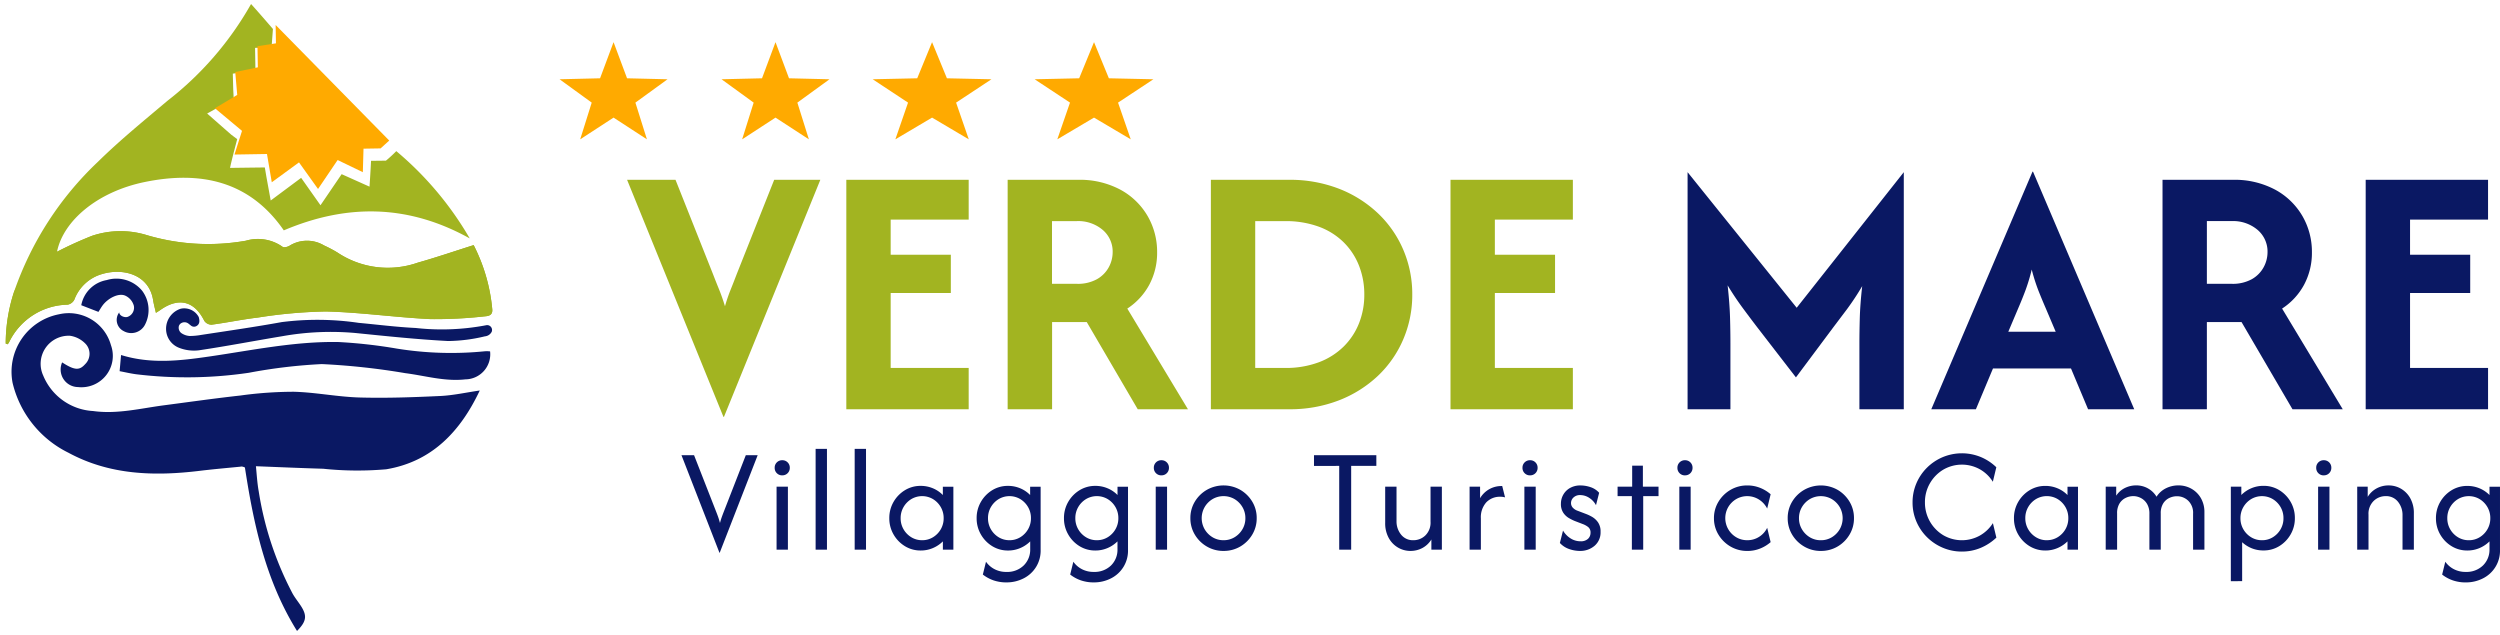 <svg xmlns="http://www.w3.org/2000/svg" width="1275.069" height="323.895" viewBox="0 0 1275.069 323.895">
  <g id="logo-oriz" transform="translate(0 0)">
    <g id="Raggruppa_631" data-name="Raggruppa 631" transform="translate(0 4.224) rotate(-0.974)">
      <path id="Tracciato_641" data-name="Tracciato 641" d="M0,171.045a84.808,84.808,0,0,1,4.78-26.537A165.455,165.455,0,0,1,48.624,79.115C59.979,68.322,72.375,58.6,84.528,48.674A164.969,164.969,0,0,0,128.07,0C132,4.482,139.006,12.924,139.006,12.924l-.787,8.475-5.011.991h-3.48V33.9l-11.564,1.454c0,2.671.072,8.166.072,8.166l.16,4.582s-10.463,5.705-13.673,7.363c4.328,3.954,12.17,11.057,12.17,11.057l2.941,2.258s-3.051,10.622-3.9,14.62c4.554,0,17.732.066,17.732.066l.7,4.642,2.015,12.263L152.1,89.082l9.631,14.141,11.052-15.667,14.1,6.608c.3-3.3.71-8.844.71-8.844l.3-4.312,7.6.044a66.857,66.857,0,0,0,5.358-4.774,167.739,167.739,0,0,1,36.7,45.155c-31.388-18.172-62.727-18.662-94.749-5.716C125.675,89.98,100.569,84.572,72.375,89.837c-24.428,4.571-41.978,19.191-45.409,34.8a195.164,195.164,0,0,1,17.974-7.814,45.628,45.628,0,0,1,28.007.127,110.135,110.135,0,0,0,50.414,3.706,21.768,21.768,0,0,1,18.673,3.425c.606.518,2.478.11,3.447-.435a16.916,16.916,0,0,1,17.7.083,68.694,68.694,0,0,1,6.608,3.618,46.258,46.258,0,0,0,41.064,5.975c9.521-2.511,18.9-5.556,28.635-8.453a89.58,89.58,0,0,1,8.937,32.947c.2,2.9-1.894,3.342-3.59,3.442a229.028,229.028,0,0,1-27.875.975c-17.82-1.167-35.546-4.053-53.366-4.807a247.168,247.168,0,0,0-34.769,2.511c-7.913.793-15.749,2.318-23.679,3.238a4.52,4.52,0,0,1-3.657-2c-4.857-10.187-12.781-12.407-22.236-6.013-.7.474-1.426.9-2.39,1.5-.5-2.429-1.035-4.494-1.333-6.608-1.872-13.15-15.287-16.768-26.151-13.552a21.383,21.383,0,0,0-14,12.71,4.851,4.851,0,0,1-3.442,2.511,33.833,33.833,0,0,0-30.182,18.6,12.238,12.238,0,0,1-.732,1.068Z" transform="translate(0 0)" fill="#a2b421"/>
      <path id="Tracciato_642" data-name="Tracciato 642" d="M25.9,25.058c6.179,4.141,8.706,4.361,11.641,1.178a7.406,7.406,0,0,0,.149-10.782,13.679,13.679,0,0,0-7.572-3.915A14.318,14.318,0,0,0,16.153,31.644,29.235,29.235,0,0,0,41.258,50.124c12.247,1.916,24.114-.931,36.113-2.3,13.034-1.481,26.063-3.111,39.1-4.328a201.406,201.406,0,0,1,27.385-1.454c11.157.49,22.231,2.985,33.387,3.491,13.7.622,27.457.341,41.174-.061,6.559-.193,13.084-1.553,20.2-2.461C228.366,63.836,213.5,78.881,190.271,82.372a168.224,168.224,0,0,1-32.165-.82c-11.961-.551-23.91-1.294-36.482-1.988-.551,5.22-2.5-.551-5.76.22-6.812.551-13.833,1.041-20.821,1.768-23.183,2.412-45.921,1.36-66.764-10.4A53.531,53.531,0,0,1,.442,35.008,29.869,29.869,0,0,1,24.727.492,22.286,22.286,0,0,1,50.945,16.715,16.008,16.008,0,0,1,33.736,37.773,8.96,8.96,0,0,1,25.9,25.058Z" transform="translate(2.719 156.064)" fill="#0a1863"/>
      <path id="Tracciato_643" data-name="Tracciato 643" d="M.876,4.833c15.1,4.956,30.017,3.442,44.836,1.542C67.661,3.561,89.5-.657,111.721.086A254.623,254.623,0,0,1,141.5,3.941a173.314,173.314,0,0,0,45.012,2.131,16.836,16.836,0,0,1,2.583.11A12.792,12.792,0,0,1,176.282,20.23c-10.5,1.024-20.458-2.2-30.64-3.684A355.013,355.013,0,0,0,103.18,11.2,270.373,270.373,0,0,0,65.866,15a215.434,215.434,0,0,1-57.479-.226c-2.753-.418-5.452-1.1-8.387-1.718Z" transform="translate(57.854 173.034)" fill="#0a1863"/>
      <path id="Tracciato_644" data-name="Tracciato 644" d="M163.143,11.25a2.489,2.489,0,0,1,2.9,3.348,4.267,4.267,0,0,1-3.513,2.28,83.994,83.994,0,0,1-18.794,2.076c-15.722-1.1-31.388-3.018-47.05-4.879a140.9,140.9,0,0,0-37.523.986c-14.125,2.1-28.205,4.56-42.358,6.432A20.729,20.729,0,0,1,6.421,20.055,10.33,10.33,0,0,1,0,10.474,10.733,10.733,0,0,1,7.616.17a8.392,8.392,0,0,1,9.152,4.405c.639,2.373.215,3.766-1.261,4.582a2.489,2.489,0,0,1-2.753-.275L11.487,7.836A3.3,3.3,0,0,0,7.4,7.769a2.889,2.889,0,0,0-.81,1.1,3.464,3.464,0,0,0,1.1,3.673,8.441,8.441,0,0,0,4.284,1.6A34.227,34.227,0,0,0,17.9,13.69c13.712-1.85,27.445-3.591,41.091-5.826A143.795,143.795,0,0,1,98.273,8.91c9.67,1.057,19.318,2.472,29.015,3.106A120.6,120.6,0,0,0,163.143,11.25Z" transform="translate(81.907 154.618)" fill="#0a1863"/>
      <path id="Tracciato_645" data-name="Tracciato 645" d="M19.3,17.235c0,1.685,2.6,2.858,4.229,2.362A4.956,4.956,0,0,0,26.8,13.942a8,8,0,0,0-4.218-5.154c-3.392-1.652-8.965,1.156-11.729,4.785-.8,1.046-1.459,2.2-2.148,3.232L0,13.253A16.008,16.008,0,0,1,13.216.648,17.027,17.027,0,0,1,31.168,6.4a16.333,16.333,0,0,1,1.167,17.324,7.88,7.88,0,0,1-11.014,3.045A6.349,6.349,0,0,1,19.3,17.235Z" transform="translate(38.867 138.876)" fill="#0a1863"/>
      <path id="Tracciato_647" data-name="Tracciato 647" d="M0,56.315A84.807,84.807,0,0,1,4.78,29.778,46.607,46.607,0,0,1,26.972,9.953,195.069,195.069,0,0,1,44.946,2.139a45.626,45.626,0,0,1,28.007.127,110.134,110.134,0,0,0,50.414,3.706A21.768,21.768,0,0,1,142.041,9.4c.606.518,2.478.11,3.447-.435a16.916,16.916,0,0,1,17.7.083,68.666,68.666,0,0,1,6.608,3.618,46.257,46.257,0,0,0,41.064,5.975c9.521-2.511,18.9-5.556,28.635-8.453a89.577,89.577,0,0,1,8.938,32.947c.2,2.9-1.894,3.343-3.59,3.442a229.092,229.092,0,0,1-27.875.975c-17.82-1.167-35.546-4.053-53.366-4.807a247.182,247.182,0,0,0-34.769,2.511c-7.913.793-15.749,2.318-23.679,3.238a4.521,4.521,0,0,1-3.657-2C96.643,36.3,88.719,34.079,79.264,40.472c-.7.474-1.426.9-2.39,1.5-.5-2.429-1.035-4.494-1.333-6.608C73.669,22.212,60.255,18.594,49.39,21.81a21.383,21.383,0,0,0-14,12.71A4.851,4.851,0,0,1,31.95,37.03a33.833,33.833,0,0,0-30.182,18.6A12.227,12.227,0,0,1,1.035,56.7Z" transform="translate(0 114.713)" fill="#a2b421"/>
      <path id="Tracciato_648" data-name="Tracciato 648" d="M6.954,0C6.4,5.22,5.644,9.83,5.506,14.466a166.97,166.97,0,0,0,6.057,54.423c.765,2.528,2.037,4.9,2.963,7.385,1.993,5.38,1.03,8.089-4.675,11.834C-.48,59.638-.551,30.425,1.194.22-5.623.793,19.526.694,6.954,0Z" transform="translate(119.59 235.501) rotate(-11)" fill="#0a1863"/>
    </g>
    <path id="Tracciato_673" data-name="Tracciato 673" d="M31.686,0V9.361l-9.444,1.305V21.432l-11.564,2.2.814,11.685L0,41.928,13.619,53.7,9.577,65.712H26.152l2.2,14.466,14.053-9.912,9.477,13.728L62.127,69.4l12.748,6.426.55-11.988h8.717l4.466-3.921Z" transform="translate(108.902 13.284) rotate(-0.974)" fill="#fa0"/>
    <g id="Raggruppa_632" data-name="Raggruppa 632" transform="translate(285.398 21.498)">
      <g id="Raggruppa_577" data-name="Raggruppa 577" transform="translate(0 0)">
        <path id="Tracciato_675" data-name="Tracciato 675" d="M-37.6,99.682-86.747-21.235h24.7L-42.93,26.872q1.558,4.031,3.122,7.864t2.99,8.519a83.244,83.244,0,0,1,2.8-8.26q1.5-3.706,3.183-8.128L-11.723-21.24H11.813L-37.341,99.682Zm62.667-3.9V-21.235H87.475V-.954H47.689V16.987H78.372v19.5H47.689V74.72H87.475V95.783Zm82.282,0V-21.235h35.794a43.856,43.856,0,0,1,21.779,5.072A35.678,35.678,0,0,1,178.771-2.7a36.345,36.345,0,0,1,4.813,18.4,34.439,34.439,0,0,1-3.965,16.52,33.36,33.36,0,0,1-11.245,12.219l30.937,51.35H173.7l-26-44.467H130.015V95.783Zm22.622-63.972h12.61a20.083,20.083,0,0,0,10.4-2.406,15.54,15.54,0,0,0,5.98-6.112,16.146,16.146,0,0,0,1.949-7.6,14.527,14.527,0,0,0-5.072-11.377,19.274,19.274,0,0,0-13.26-4.488h-12.61ZM211,95.783V-21.235h39.786a68.918,68.918,0,0,1,25.551,4.549,60.959,60.959,0,0,1,19.9,12.55A55.767,55.767,0,0,1,309.165,14.52a57.347,57.347,0,0,1,4.549,22.754,57.347,57.347,0,0,1-4.549,22.754A55.767,55.767,0,0,1,296.23,78.712a60.959,60.959,0,0,1-19.9,12.522,68.917,68.917,0,0,1-25.551,4.549ZM233.618,74.72H248.7A47.969,47.969,0,0,0,266.125,71.8a36.124,36.124,0,0,0,12.665-8.062,34.593,34.593,0,0,0,7.8-11.895,39.346,39.346,0,0,0,2.665-14.56,39.858,39.858,0,0,0-2.665-14.626,34.45,34.45,0,0,0-7.8-11.961,35.392,35.392,0,0,0-12.665-8A48.949,48.949,0,0,0,248.7-.161H233.618Zm99.6,21.063V-21.235h62.408V-.954H355.84V16.987h30.7v19.5h-30.7V74.72h39.786V95.783Z" transform="translate(121.181 91.446)" fill="#a2b421"/>
        <g id="Raggruppa_571" data-name="Raggruppa 571" transform="translate(0 0)">
          <path id="Poligono_6" data-name="Poligono 6" d="M27.534,0l6.883,18.431,20.65.5L38.674,30.838l5.876,18.723L27.534,38.481,10.518,49.561l5.876-18.723L0,18.932l20.65-.5Z" transform="translate(0 0)" fill="#fa0"/>
          <path id="Poligono_9" data-name="Poligono 9" d="M30.287,0l7.572,18.431,22.715.5L42.54,30.838l6.47,18.723L30.287,38.481,11.564,49.561l6.47-18.723L0,18.932l22.715-.5Z" transform="translate(159.695 0)" fill="#fa0"/>
          <path id="Poligono_7" data-name="Poligono 7" d="M27.534,0l6.883,18.431,20.65.5L38.674,30.838l5.876,18.723L27.534,38.481,10.518,49.561l5.876-18.723L0,18.932l20.65-.5Z" transform="translate(82.601 0)" fill="#fa0"/>
          <path id="Poligono_8" data-name="Poligono 8" d="M30.287,0l7.572,18.431,22.715.5L42.54,30.838l6.47,18.723L30.287,38.481,11.564,49.561l6.47-18.723L0,18.932l22.715-.5Z" transform="translate(242.296 0)" fill="#fa0"/>
        </g>
        <path id="Tracciato_676" data-name="Tracciato 676" d="M11.475,99.175V-21.742L67.126,47.412l54.621-69.154V99.175H99.109V65.628q0-5.721.193-12.869t1.234-16.383a133.873,133.873,0,0,1-7.709,11.7l-6.872,9.1L66.735,82.925,46.856,57.181q-2.99-3.9-7.087-9.428T31.9,35.985q1.041,9.494,1.234,16.641t.193,13V99.175Zm124.3,0,51.62-121.181h.259l51.62,121.181H215.736l-8.712-20.8H167.239l-8.712,20.8Zm39.269-39.527h24.186l-5.072-11.961q-2.082-4.813-3.855-9.3A94.255,94.255,0,0,1,187,27.929a94.52,94.52,0,0,1-3.122,10.4q-1.691,4.549-3.772,9.361Zm78.664,39.527V-17.843H289.46a43.856,43.856,0,0,1,21.779,5.072A35.678,35.678,0,0,1,325.089.687a36.344,36.344,0,0,1,4.813,18.4,34.44,34.44,0,0,1-3.965,16.52,33.36,33.36,0,0,1-11.245,12.219l30.937,51.35H319.99L294.009,54.708H276.327V99.175ZM276.327,35.2h12.61a20.083,20.083,0,0,0,10.4-2.406,15.54,15.54,0,0,0,5.98-6.112,16.146,16.146,0,0,0,1.949-7.6A14.527,14.527,0,0,0,302.2,7.7a19.273,19.273,0,0,0-13.26-4.488h-12.61Zm81,63.972V-17.843h62.408V2.438H379.953V20.379h30.684v19.5H379.953V78.112h39.786V99.175Z" transform="translate(563.841 88.054)" fill="#0a1863"/>
      </g>
      <path id="Tracciato_674" data-name="Tracciato 674" d="M19.5,43.669.117-6.123H6.538L17.887,22.892q.551,1.393.991,2.649t.881,2.919q.43-1.652.881-2.919t.991-2.649l11.3-29.015h6.057L19.605,43.669ZM48.62,42.061V9.941H54.4V42.061Zm2.891-37.9a3.717,3.717,0,0,1-2.753-1.1A3.717,3.717,0,0,1,47.657.3a3.7,3.7,0,0,1,1.1-2.753,3.761,3.761,0,0,1,2.753-1.1,3.739,3.739,0,0,1,2.753,1.1A3.739,3.739,0,0,1,55.366.3a3.761,3.761,0,0,1-1.1,2.753,3.7,3.7,0,0,1-2.753,1.1Zm17.027,37.9V-9.333H74.32V42.061Zm19.918,0V-9.333h5.782V42.061Zm33.674.43a15.121,15.121,0,0,1-8.029-2.2,16.63,16.63,0,0,1-5.815-5.991,16.272,16.272,0,0,1-2.17-8.3,16.272,16.272,0,0,1,2.17-8.3,16.63,16.63,0,0,1,5.81-5.969,15.122,15.122,0,0,1,8.029-2.2,15.876,15.876,0,0,1,6.239,1.234,15.292,15.292,0,0,1,5.061,3.425V9.957h5.369v32.1h-5.353V37.832a16.074,16.074,0,0,1-5.061,3.4A15.584,15.584,0,0,1,122.13,42.491Zm.749-5.248a10.4,10.4,0,0,0,5.54-1.525,11.388,11.388,0,0,0,3.959-4.069A11.069,11.069,0,0,0,133.837,26a11.069,11.069,0,0,0-1.47-5.65,11.388,11.388,0,0,0-3.959-4.069,10.822,10.822,0,0,0-11.08,0,11.388,11.388,0,0,0-3.959,4.069A11.068,11.068,0,0,0,111.9,26a11.069,11.069,0,0,0,1.47,5.65,11.388,11.388,0,0,0,3.959,4.069A10.4,10.4,0,0,0,122.879,37.243Zm43.046,21.52a20.028,20.028,0,0,1-6.718-1.068,18.464,18.464,0,0,1-5.38-2.946l1.608-6.531a12.159,12.159,0,0,0,4.284,3.756,12.754,12.754,0,0,0,6.157,1.443,12,12,0,0,0,8.756-3.265,11.234,11.234,0,0,0,3.348-8.4v-3.91a16.074,16.074,0,0,1-5.061,3.4,15.584,15.584,0,0,1-6.239,1.256,15.122,15.122,0,0,1-8.029-2.2A16.63,16.63,0,0,1,152.83,34.3a16.272,16.272,0,0,1-2.17-8.3,16.272,16.272,0,0,1,2.17-8.3,16.63,16.63,0,0,1,5.788-5.969,15.121,15.121,0,0,1,8.029-2.2,15.876,15.876,0,0,1,6.239,1.234,15.292,15.292,0,0,1,5.061,3.425V9.957H183.3v32.1a15.748,15.748,0,0,1-8.833,14.72,18.888,18.888,0,0,1-8.546,1.982Zm1.5-21.52a10.4,10.4,0,0,0,5.507-1.525,11.388,11.388,0,0,0,3.959-4.069,11.068,11.068,0,0,0,1.47-5.65,11.068,11.068,0,0,0-1.47-5.65,11.388,11.388,0,0,0-3.959-4.069,10.779,10.779,0,0,0-11.047.006,11.388,11.388,0,0,0-3.959,4.069,11.069,11.069,0,0,0-1.47,5.65,11.069,11.069,0,0,0,1.47,5.65,11.388,11.388,0,0,0,3.959,4.069,10.4,10.4,0,0,0,5.54,1.52Zm43.046,21.52a20.028,20.028,0,0,1-6.718-1.068,18.464,18.464,0,0,1-5.38-2.946l1.608-6.531a12.164,12.164,0,0,0,4.284,3.75,12.754,12.754,0,0,0,6.157,1.443,12,12,0,0,0,8.756-3.265,11.234,11.234,0,0,0,3.315-8.4v-3.91a16.074,16.074,0,0,1-5.061,3.4,15.584,15.584,0,0,1-6.239,1.256,15.121,15.121,0,0,1-8.029-2.2,16.63,16.63,0,0,1-5.793-5.986A16.272,16.272,0,0,1,195.2,26a16.273,16.273,0,0,1,2.17-8.3,16.63,16.63,0,0,1,5.81-5.969,15.122,15.122,0,0,1,8.029-2.2,15.876,15.876,0,0,1,6.239,1.234,15.292,15.292,0,0,1,5.061,3.425V9.957h5.353v32.1a15.749,15.749,0,0,1-8.833,14.72,18.888,18.888,0,0,1-8.568,1.982Zm1.5-21.52a10.4,10.4,0,0,0,5.54-1.525,11.388,11.388,0,0,0,3.959-4.069,11.069,11.069,0,0,0,1.47-5.65,11.069,11.069,0,0,0-1.47-5.65,11.388,11.388,0,0,0-3.959-4.069,10.822,10.822,0,0,0-11.08,0,11.388,11.388,0,0,0-3.959,4.069A11.069,11.069,0,0,0,201,26a11.069,11.069,0,0,0,1.47,5.65,11.388,11.388,0,0,0,3.959,4.069,10.4,10.4,0,0,0,5.534,1.525ZM242,42.061V9.941h5.782V42.061Zm2.891-37.9a3.717,3.717,0,0,1-2.753-1.1A3.717,3.717,0,0,1,241.037.3a3.7,3.7,0,0,1,1.1-2.753,3.761,3.761,0,0,1,2.753-1.1,3.739,3.739,0,0,1,2.753,1.1A3.739,3.739,0,0,1,248.746.3a3.761,3.761,0,0,1-1.1,2.753,3.7,3.7,0,0,1-2.753,1.1Zm31.7,38.547a16.586,16.586,0,0,1-8.513-2.247,17.027,17.027,0,0,1-6.129-6.057,16.058,16.058,0,0,1-2.274-8.4,16.014,16.014,0,0,1,2.274-8.431,17.071,17.071,0,0,1,6.129-6.024,17.305,17.305,0,0,1,17.054,0,17.165,17.165,0,0,1,6.1,6.024A16.014,16.014,0,0,1,293.5,26a16.058,16.058,0,0,1-2.274,8.4,17.071,17.071,0,0,1-6.1,6.057,16.52,16.52,0,0,1-8.546,2.247Zm0-5.463a10.628,10.628,0,0,0,5.622-1.525,11.564,11.564,0,0,0,4.014-4.069,10.914,10.914,0,0,0,1.5-5.65,10.914,10.914,0,0,0-1.5-5.65,11.564,11.564,0,0,0-4.014-4.069,11.125,11.125,0,0,0-11.245,0,11.564,11.564,0,0,0-4.014,4.069,11.386,11.386,0,0,0-.006,11.3,11.564,11.564,0,0,0,4.014,4.069,10.628,10.628,0,0,0,5.622,1.525Zm46.13-37.9V-6.123h31.8V-.66H341.683V42.061h-6.1V-.66Zm49.219,43.366a12.506,12.506,0,0,1-6.322-1.691,12.715,12.715,0,0,1-4.763-4.9,15.419,15.419,0,0,1-1.823-7.709V9.941h5.782V27.606a10.622,10.622,0,0,0,2.274,6.718,7.649,7.649,0,0,0,6.4,2.919,8.657,8.657,0,0,0,6.024-2.434,9.086,9.086,0,0,0,2.649-7.065V9.941h5.782V42.061h-5.353V36.869a11.977,11.977,0,0,1-4.576,4.339A12.715,12.715,0,0,1,371.937,42.706Zm30.138-.644V9.941h5.353v5.887a12.573,12.573,0,0,1,11.294-6.212l1.443,5.782a7.831,7.831,0,0,0-2.357-.319,9.521,9.521,0,0,0-7.225,2.864,11.372,11.372,0,0,0-2.753,8.166V42.061Zm27.947,0V9.941H435.8V42.061Zm2.891-37.9a3.717,3.717,0,0,1-2.753-1.1A3.717,3.717,0,0,1,429.059.3a3.7,3.7,0,0,1,1.1-2.753,3.761,3.761,0,0,1,2.753-1.1,3.739,3.739,0,0,1,2.753,1.1A3.739,3.739,0,0,1,436.768.3a3.762,3.762,0,0,1-1.1,2.753A3.7,3.7,0,0,1,432.913,4.159Zm25.331,38.547a16.719,16.719,0,0,1-5.275-.936,11.443,11.443,0,0,1-4.846-3.133l1.608-6.316a11.635,11.635,0,0,0,3.855,3.987,9.361,9.361,0,0,0,5.033,1.47,5.3,5.3,0,0,0,3.855-1.256,4.141,4.141,0,0,0,1.283-3.078,3.475,3.475,0,0,0-1.366-3.051,10.27,10.27,0,0,0-2.434-1.338L455.623,27.4a26.033,26.033,0,0,1-2.836-1.421,8.811,8.811,0,0,1-2.891-2.7,7.886,7.886,0,0,1-1.234-4.6A9.284,9.284,0,0,1,449.9,13.96a8.981,8.981,0,0,1,3.48-3.4,10.683,10.683,0,0,1,5.3-1.256,16.2,16.2,0,0,1,5.033.859,10.039,10.039,0,0,1,4.444,2.891l-1.608,6.316a10.05,10.05,0,0,0-3.48-3.75,8.381,8.381,0,0,0-4.549-1.393,4.725,4.725,0,0,0-3.453,1.234,3.855,3.855,0,0,0-1.256,2.836,3.48,3.48,0,0,0,.859,2.3,6.057,6.057,0,0,0,2.572,1.652l4.334,1.652a21.418,21.418,0,0,1,2.919,1.393,9.625,9.625,0,0,1,3.051,2.786,8.144,8.144,0,0,1,1.338,4.923,8.915,8.915,0,0,1-2.99,7.021,11.085,11.085,0,0,1-7.654,2.676Zm26.6-.644v-27.3h-7.285V9.941H485V-.77h5.463V9.935h7.979v4.818h-7.814V42.061Zm24.2,0V9.941h5.782V42.061Zm2.891-37.9a3.717,3.717,0,0,1-2.753-1.1A3.717,3.717,0,0,1,508.08.3a3.7,3.7,0,0,1,1.1-2.753,3.761,3.761,0,0,1,2.753-1.1,3.739,3.739,0,0,1,2.753,1.1A3.739,3.739,0,0,1,515.79.3a3.761,3.761,0,0,1-1.1,2.753A3.7,3.7,0,0,1,511.935,4.159Zm31.8,38.547a16.685,16.685,0,0,1-8.568-2.247,17.241,17.241,0,0,1-6.156-6.057,15.914,15.914,0,0,1-2.3-8.4,15.914,15.914,0,0,1,2.3-8.4,17.241,17.241,0,0,1,6.157-6.057,16.685,16.685,0,0,1,8.568-2.247,17.291,17.291,0,0,1,6.531,1.234,18.408,18.408,0,0,1,5.353,3.266l-1.768,7.28a11.708,11.708,0,0,0-4.042-4.5,11.221,11.221,0,0,0-11.779-.3,11.465,11.465,0,0,0-4.042,4.069,11.3,11.3,0,0,0,.005,11.256,11.4,11.4,0,0,0,4.042,4.1,10.766,10.766,0,0,0,5.65,1.525,10.958,10.958,0,0,0,6.129-1.768,11.129,11.129,0,0,0,4.042-4.549l1.762,7.3a18.409,18.409,0,0,1-5.353,3.265,17.291,17.291,0,0,1-6.531,1.234Zm37.479,0a16.586,16.586,0,0,1-8.491-2.252,17.027,17.027,0,0,1-6.129-6.057,16.058,16.058,0,0,1-2.274-8.4,16.014,16.014,0,0,1,2.274-8.431,17.072,17.072,0,0,1,6.129-6.019,17.305,17.305,0,0,1,17.054,0,17.165,17.165,0,0,1,6.074,6.024A16.014,16.014,0,0,1,598.126,26a16.058,16.058,0,0,1-2.274,8.409,17.071,17.071,0,0,1-6.1,6.057,16.52,16.52,0,0,1-8.535,2.241Zm0-5.463a10.628,10.628,0,0,0,5.622-1.525,11.564,11.564,0,0,0,4.014-4.069,11.4,11.4,0,0,0,0-11.3,11.564,11.564,0,0,0-4.014-4.069,11.125,11.125,0,0,0-11.245,0,11.565,11.565,0,0,0-4.014,4.069,10.915,10.915,0,0,0-1.5,5.65,10.914,10.914,0,0,0,1.5,5.65,11.564,11.564,0,0,0,4.014,4.069,10.628,10.628,0,0,0,5.622,1.525Zm71.951,5.782A24.62,24.62,0,0,1,643.4,41.07a25.5,25.5,0,0,1-8.029-5.38,25.045,25.045,0,0,1-5.408-7.979,24.432,24.432,0,0,1-1.955-9.741,24.434,24.434,0,0,1,1.955-9.741A25.045,25.045,0,0,1,635.368.249a25.5,25.5,0,0,1,8.029-5.38A25.389,25.389,0,0,1,662.8-5.186a25.6,25.6,0,0,1,7.924,5.22l-1.768,7.39a18.487,18.487,0,0,0-6.608-6.344,18.861,18.861,0,0,0-18.734.215,19.329,19.329,0,0,0-6.773,6.96,19.1,19.1,0,0,0-2.517,9.719,19.357,19.357,0,0,0,9.29,16.68,18.839,18.839,0,0,0,18.761.193,18.944,18.944,0,0,0,6.608-6.316l1.768,7.39a26.51,26.51,0,0,1-7.924,5.193A24.23,24.23,0,0,1,653.166,43.025Zm42.562-.551a15.122,15.122,0,0,1-8.029-2.2,16.631,16.631,0,0,1-5.81-5.969,16.272,16.272,0,0,1-2.17-8.3,16.273,16.273,0,0,1,2.17-8.3,16.63,16.63,0,0,1,5.81-5.969,15.122,15.122,0,0,1,8.029-2.2,15.876,15.876,0,0,1,6.239,1.234,15.293,15.293,0,0,1,5.061,3.425V9.963h5.353v32.1h-5.353V37.832a16.074,16.074,0,0,1-5.061,3.4,15.584,15.584,0,0,1-6.234,1.261Zm.749-5.248a10.4,10.4,0,0,0,5.54-1.525,11.387,11.387,0,0,0,3.959-4.069,11.067,11.067,0,0,0,1.47-5.65,11.067,11.067,0,0,0-1.47-5.65,11.387,11.387,0,0,0-3.959-4.069,10.822,10.822,0,0,0-11.08,0,11.393,11.393,0,0,0-3.959,4.069,11.069,11.069,0,0,0-1.47,5.65,11.069,11.069,0,0,0,1.47,5.65,11.394,11.394,0,0,0,3.959,4.069,10.4,10.4,0,0,0,5.545,1.542Zm30.039,4.835V9.941h5.353v4.587a11.256,11.256,0,0,1,4.471-3.937,12.9,12.9,0,0,1,5.7-1.311,12.082,12.082,0,0,1,6,1.525,11.813,11.813,0,0,1,4.405,4.257,11.91,11.91,0,0,1,4.846-4.334,14.2,14.2,0,0,1,6.289-1.448,13.287,13.287,0,0,1,6.663,1.713,12.8,12.8,0,0,1,4.818,4.791,14.159,14.159,0,0,1,1.8,7.252V42.061h-5.782V23.751a8.58,8.58,0,0,0-2.489-6.663,8.26,8.26,0,0,0-5.754-2.274,9.009,9.009,0,0,0-3.937.909,7.4,7.4,0,0,0-3.106,2.836,9.361,9.361,0,0,0-1.206,5.033v18.47H748.8V23.751a9.555,9.555,0,0,0-1.206-5.033,7.863,7.863,0,0,0-3.106-2.974,8.414,8.414,0,0,0-3.937-.991,8.9,8.9,0,0,0-3.855.909,7.572,7.572,0,0,0-3.133,2.836,9.329,9.329,0,0,0-1.233,5.088V42.061Zm63.818,16.063V9.941h5.352V14.17a15.97,15.97,0,0,1,5.088-3.425,15.683,15.683,0,0,1,6.211-1.234,15.078,15.078,0,0,1,8.056,2.2,16.709,16.709,0,0,1,5.782,5.969,16.272,16.272,0,0,1,2.17,8.3,16.272,16.272,0,0,1-2.17,8.3,16.706,16.706,0,0,1-5.8,5.986,15.077,15.077,0,0,1-8.056,2.2,15.716,15.716,0,0,1-5.942-1.1,16.015,16.015,0,0,1-4.923-3.106V58.125Zm15.876-20.882a10.4,10.4,0,0,0,5.54-1.525,11.393,11.393,0,0,0,3.959-4.069,11.069,11.069,0,0,0,1.47-5.65,11.068,11.068,0,0,0-1.47-5.65,11.392,11.392,0,0,0-3.959-4.069,10.822,10.822,0,0,0-11.079,0,11.387,11.387,0,0,0-3.959,4.069A11.068,11.068,0,0,0,795.24,26a11.07,11.07,0,0,0,1.47,5.65,11.388,11.388,0,0,0,3.959,4.07,10.4,10.4,0,0,0,5.54,1.525Zm28.635,4.818V9.941h5.782V42.061Zm2.891-37.9a3.717,3.717,0,0,1-2.753-1.1A3.717,3.717,0,0,1,833.881.3a3.7,3.7,0,0,1,1.1-2.753,3.767,3.767,0,0,1,2.753-1.1,3.739,3.739,0,0,1,2.753,1.1A3.739,3.739,0,0,1,841.59.3a3.761,3.761,0,0,1-1.1,2.753,3.7,3.7,0,0,1-2.72,1.1Zm17.055,37.9V9.941h5.353v5.193a11.977,11.977,0,0,1,4.576-4.339,12.715,12.715,0,0,1,6.057-1.5,12.457,12.457,0,0,1,6.344,1.685,12.83,12.83,0,0,1,4.736,4.873,15.364,15.364,0,0,1,1.823,7.709v18.5H877.9V24.4a10.622,10.622,0,0,0-2.274-6.718,7.649,7.649,0,0,0-6.4-2.919,8.657,8.657,0,0,0-6.024,2.434,9.087,9.087,0,0,0-2.649,7.038V42.061Zm55.414,16.7a20.028,20.028,0,0,1-6.718-1.068,18.458,18.458,0,0,1-5.38-2.946l1.608-6.531A12.16,12.16,0,0,0,904,51.968a12.754,12.754,0,0,0,6.156,1.443,12,12,0,0,0,8.756-3.265,11.234,11.234,0,0,0,3.348-8.4v-3.91a16.073,16.073,0,0,1-5.061,3.4,15.584,15.584,0,0,1-6.239,1.256,15.122,15.122,0,0,1-8.029-2.2,16.629,16.629,0,0,1-5.81-5.969,16.271,16.271,0,0,1-2.17-8.3,16.271,16.271,0,0,1,2.17-8.3,16.629,16.629,0,0,1,5.81-5.969,15.121,15.121,0,0,1,8.029-2.2,15.877,15.877,0,0,1,6.239,1.234,15.292,15.292,0,0,1,5.061,3.425V9.974h5.353V42.061a15.748,15.748,0,0,1-8.833,14.719,18.888,18.888,0,0,1-8.574,1.982Zm1.5-21.52a10.4,10.4,0,0,0,5.54-1.525,11.393,11.393,0,0,0,3.959-4.069,11.069,11.069,0,0,0,1.47-5.65,11.069,11.069,0,0,0-1.47-5.65,11.393,11.393,0,0,0-3.959-4.069,10.822,10.822,0,0,0-11.08,0,11.393,11.393,0,0,0-3.959,4.069,11.068,11.068,0,0,0-1.47,5.65,11.067,11.067,0,0,0,1.47,5.65,11.393,11.393,0,0,0,3.959,4.069,10.4,10.4,0,0,0,5.54,1.525Z" transform="translate(62.054 216.783)" fill="#0a1863"/>
    </g>
  </g>
</svg>

